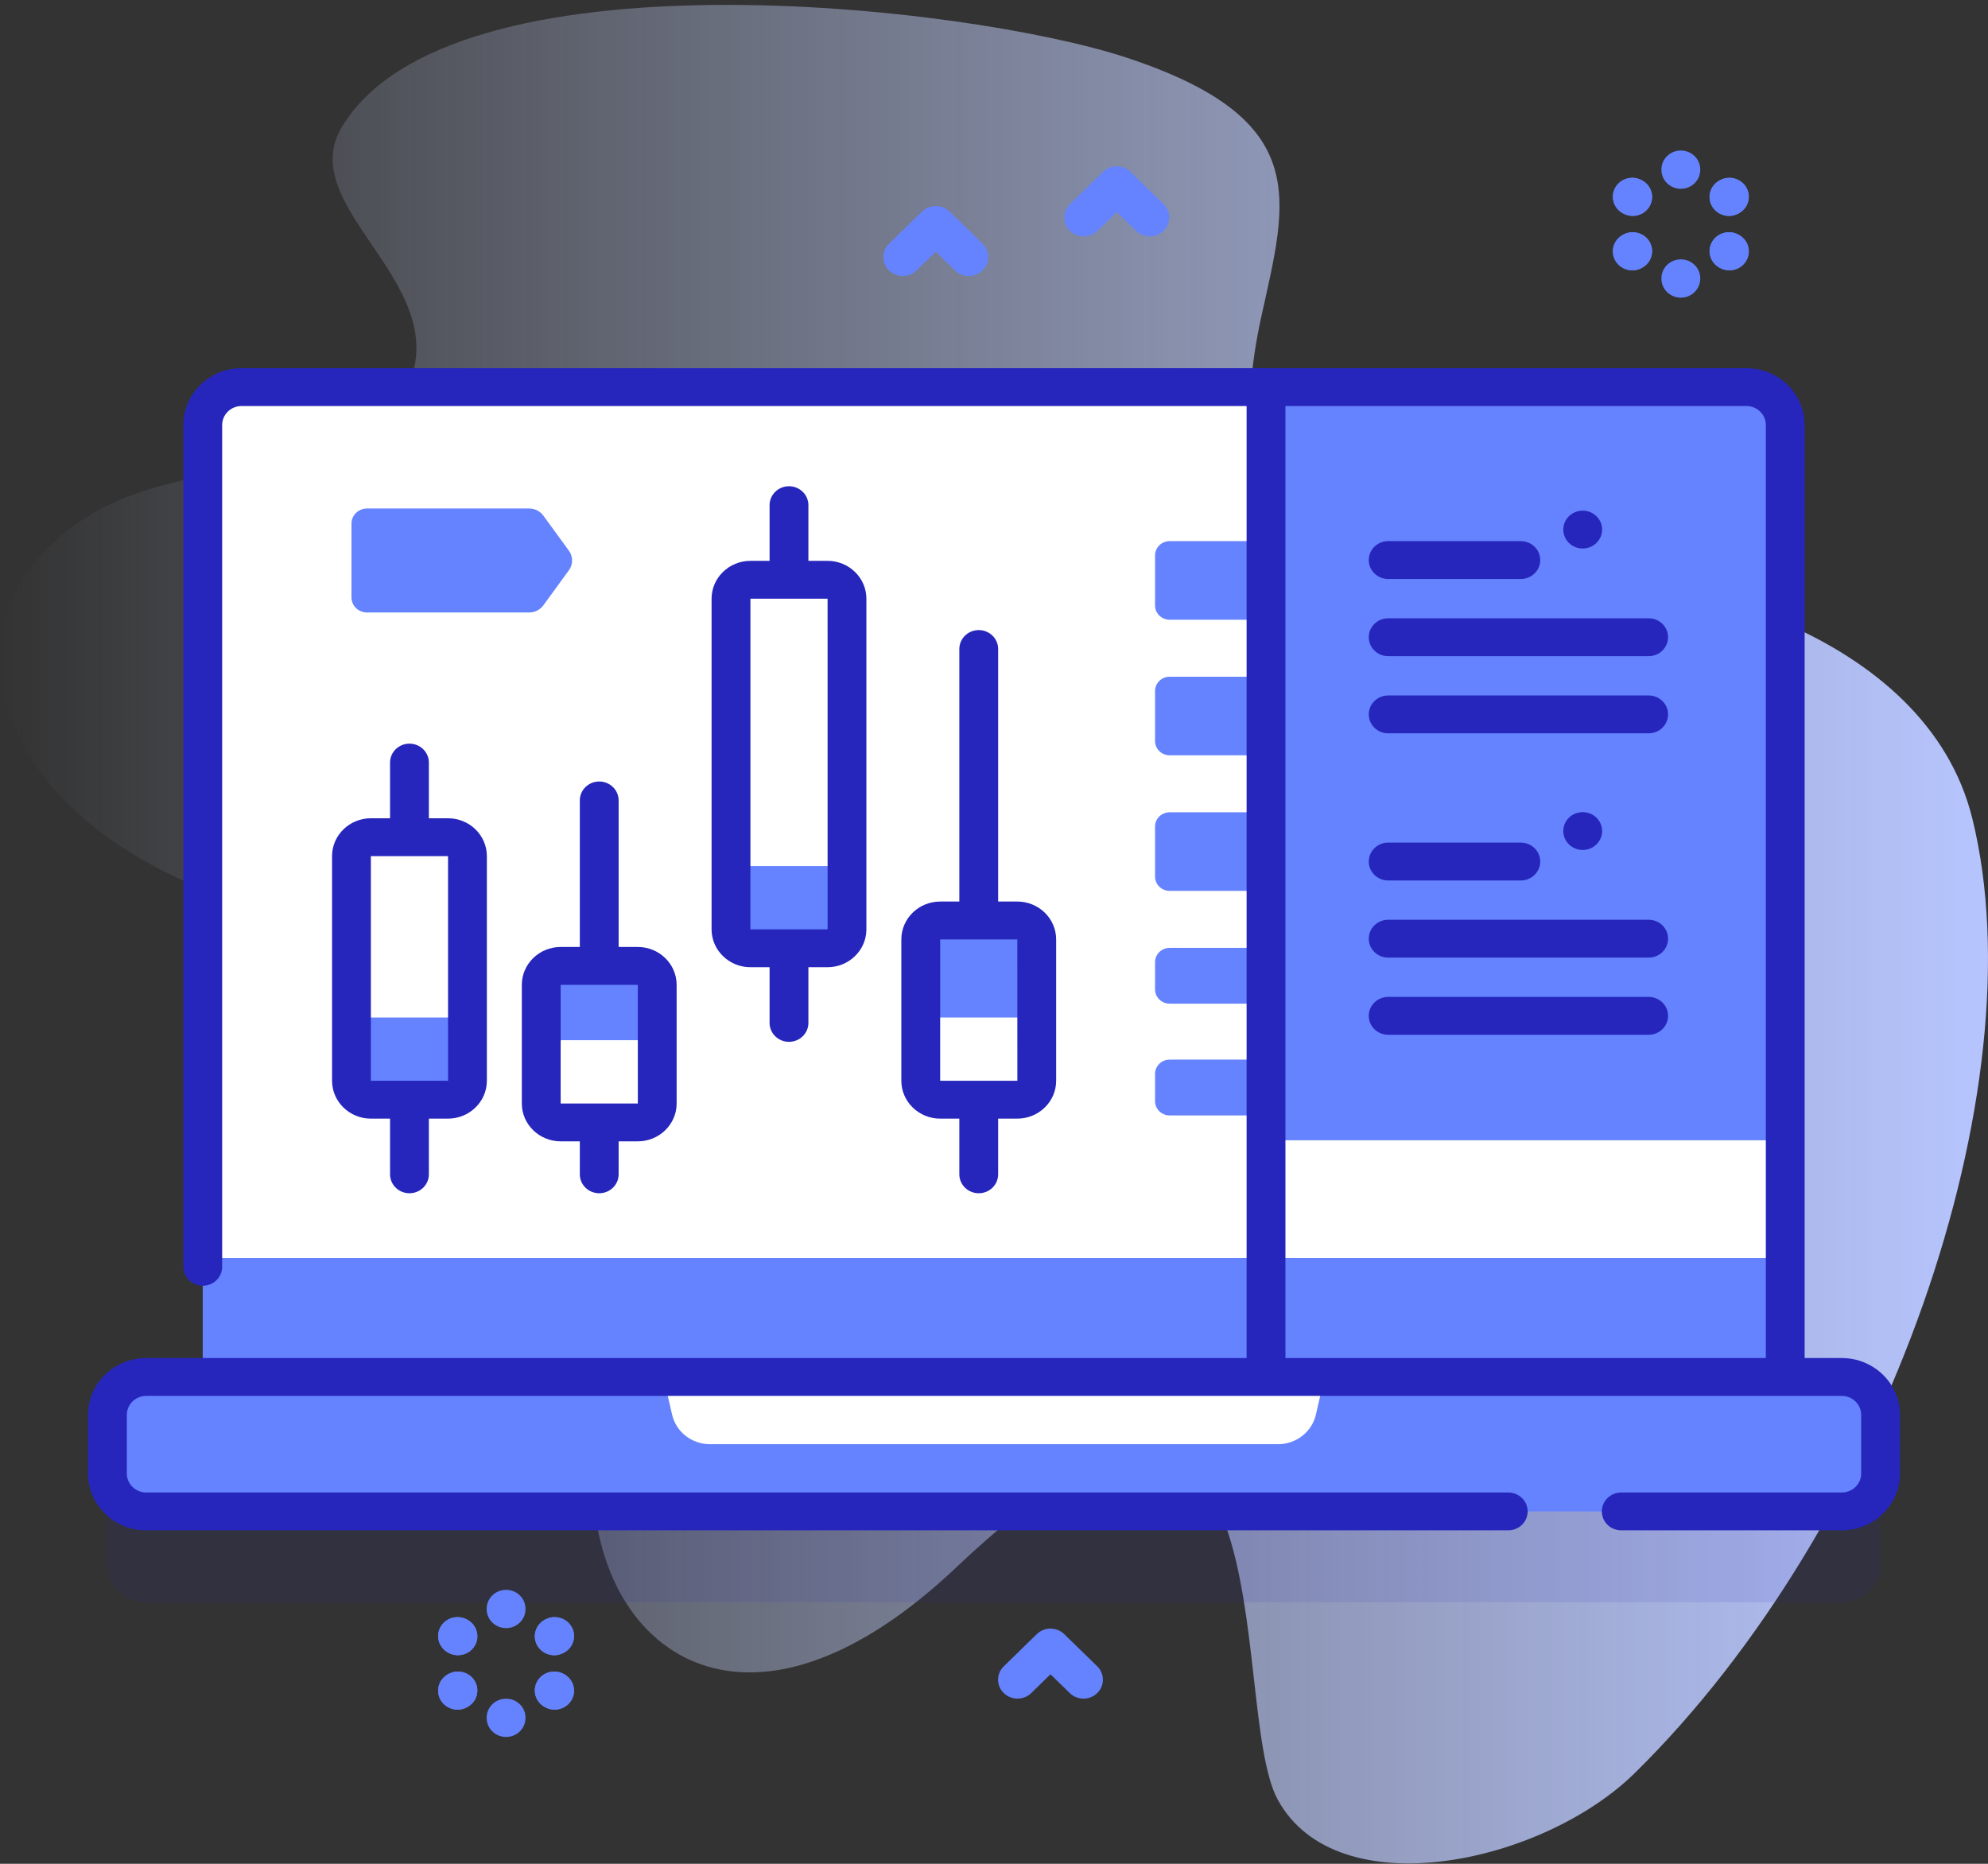 <svg xmlns="http://www.w3.org/2000/svg" width="144" height="135" viewBox="0 0 144 135" fill="none"><rect x="0" y="0" width="144" height="135" fill="#333333" stroke="none"/><path d="M142.867 59.297C139.532 45.748 120.941 40.975 109.769 41.539C94.86 42.292 88.106 37.709 91.373 22.89C93.239 14.422 95.118 8.661 81.665 4.195C70.046 0.339 32.57 -3.847 24.765 9.195C20.956 15.56 34.975 21.365 28.36 29.965C23.692 36.032 9.862 31.546 2.389 40.91C-2.915 47.555 0.427 58.442 14.274 64.218C26.072 69.138 43.426 71.975 46.604 86.163C48.197 93.275 40.067 103.239 44.145 113.707C47.296 121.796 56.784 125.366 69.313 113.486C94.036 90.045 88.807 123.514 92.558 130.364C96.856 138.212 111.725 135 118.407 128.434C136.678 110.481 147.686 78.87 142.867 59.297Z" fill="url(#paint0_linear)"></path><path opacity="0.1" d="M133.407 106.319H129.313V37.361C129.313 35.847 128.054 34.619 126.5 34.619H17.5C15.946 34.619 14.687 35.847 14.687 37.361V106.319H10.593C9.04 106.319 7.781 107.546 7.781 109.061V113.315C7.781 114.83 9.04 116.057 10.593 116.057H133.407C134.96 116.057 136.219 114.83 136.219 113.315V109.061C136.219 107.546 134.96 106.319 133.407 106.319Z" fill="#2626BC"></path><path d="M126.5 103.206H17.5C15.946 103.206 14.687 101.979 14.687 100.464V30.78C14.687 29.266 15.946 28.038 17.5 28.038H126.501C128.054 28.038 129.313 29.266 129.313 30.78V100.464C129.313 101.979 128.054 103.206 126.5 103.206Z" fill="white"></path><path d="M126.501 28.038H91.704V103.206H126.501C128.054 103.206 129.313 101.979 129.313 100.464V30.78C129.313 29.266 128.054 28.038 126.501 28.038Z" fill="#6583FE"></path><path d="M91.704 82.593V103.205H126.501C128.054 103.205 129.313 101.978 129.313 100.463V82.593H91.704Z" fill="white"></path><path d="M14.687 91.124V100.465C14.687 101.979 15.947 103.207 17.5 103.207H126.501C128.054 103.207 129.313 101.979 129.313 100.465V91.124H14.687Z" fill="#6583FE"></path><path d="M133.407 109.477H10.593C9.04 109.477 7.781 108.249 7.781 106.735V102.48C7.781 100.965 9.04 99.738 10.593 99.738H133.407C134.96 99.738 136.219 100.965 136.219 102.48V106.735C136.219 108.249 134.96 109.477 133.407 109.477Z" fill="#6583FE"></path><path d="M95.946 99.738H48.053L48.684 102.468C48.973 103.719 50.112 104.607 51.428 104.607H92.572C93.887 104.607 95.027 103.719 95.316 102.468L95.946 99.738Z" fill="white"></path><path d="M32.454 79.655H26.865C26.088 79.655 25.459 79.041 25.459 78.284V62.012C25.459 61.255 26.088 60.641 26.865 60.641H32.454C33.23 60.641 33.86 61.255 33.86 62.012V78.284C33.86 79.041 33.23 79.655 32.454 79.655Z" fill="white"></path><path d="M32.454 79.655H26.865C26.088 79.655 25.459 79.041 25.459 78.284V73.7H33.86V78.284C33.86 79.041 33.23 79.655 32.454 79.655Z" fill="#6583FE"></path><path d="M46.199 81.3H40.61C39.834 81.3 39.204 80.686 39.204 79.929V71.334C39.204 70.577 39.834 69.963 40.61 69.963H46.199C46.975 69.963 47.605 70.577 47.605 71.334V79.929C47.605 80.686 46.976 81.3 46.199 81.3Z" fill="#6583FE"></path><path d="M46.199 81.3H40.61C39.834 81.3 39.204 80.686 39.204 79.929V75.344H47.605V79.929C47.605 80.686 46.976 81.3 46.199 81.3Z" fill="white"></path><path d="M73.69 79.655H68.101C67.325 79.655 66.695 79.041 66.695 78.284V68.044C66.695 67.287 67.325 66.673 68.101 66.673H73.69C74.466 66.673 75.096 67.287 75.096 68.044V78.284C75.096 79.041 74.466 79.655 73.69 79.655Z" fill="#6583FE"></path><path d="M73.69 79.655H68.101C67.325 79.655 66.695 79.041 66.695 78.284V73.7H75.096V78.284C75.096 79.041 74.467 79.655 73.69 79.655Z" fill="white"></path><path d="M59.944 68.687H54.356C53.579 68.687 52.95 68.073 52.95 67.316V43.367C52.95 42.61 53.579 41.996 54.356 41.996H59.944C60.721 41.996 61.351 42.61 61.351 43.367V67.316C61.351 68.073 60.721 68.687 59.944 68.687Z" fill="white"></path><path d="M59.944 68.687H54.356C53.579 68.687 52.95 68.073 52.95 67.316V62.731H61.351V67.316C61.351 68.073 60.721 68.687 59.944 68.687Z" fill="#6583FE"></path><path d="M38.331 36.831H26.584C25.962 36.831 25.459 37.322 25.459 37.927V43.267C25.459 43.873 25.962 44.364 26.584 44.364H38.331C38.739 44.364 39.121 44.172 39.357 43.848L41.208 41.307C41.518 40.882 41.518 40.312 41.208 39.887L39.357 37.347C39.121 37.023 38.739 36.831 38.331 36.831Z" fill="#6583FE"></path><path d="M91.703 49.016H84.724C84.14 49.016 83.666 49.478 83.666 50.047V53.678C83.666 54.247 84.14 54.709 84.724 54.709H91.703V49.016Z" fill="#6583FE"></path><path d="M91.703 58.836H84.724C84.14 58.836 83.666 59.298 83.666 59.868V63.498C83.666 64.067 84.14 64.529 84.724 64.529H91.703V58.836Z" fill="#6583FE"></path><path d="M91.703 39.196H84.724C84.14 39.196 83.666 39.658 83.666 40.227V43.857C83.666 44.427 84.14 44.889 84.724 44.889H91.703V39.196Z" fill="#6583FE"></path><path d="M91.703 68.656H84.724C84.14 68.656 83.666 69.118 83.666 69.688V71.667C83.666 72.237 84.14 72.698 84.724 72.698H91.703V68.656Z" fill="#6583FE"></path><path d="M91.703 76.751H84.724C84.14 76.751 83.666 77.213 83.666 77.783V79.762C83.666 80.332 84.14 80.794 84.724 80.794H91.703V76.751Z" fill="#6583FE"></path><path d="M133.407 98.367H130.719V30.78C130.719 28.512 128.826 26.668 126.5 26.668H17.5C15.173 26.668 13.281 28.512 13.281 30.78V91.758C13.281 92.515 13.91 93.129 14.687 93.129C15.464 93.129 16.093 92.515 16.093 91.758V30.78C16.093 30.024 16.724 29.409 17.5 29.409H90.297V98.367H10.593C8.267 98.367 6.374 100.212 6.374 102.48V106.735C6.374 109.002 8.267 110.847 10.593 110.847H109.25C110.027 110.847 110.656 110.233 110.656 109.476C110.656 108.719 110.027 108.105 109.25 108.105H10.593C9.818 108.105 9.187 107.49 9.187 106.735V102.48C9.187 101.724 9.818 101.109 10.593 101.109H133.407C134.182 101.109 134.813 101.724 134.813 102.48V106.735C134.813 107.49 134.182 108.105 133.407 108.105H117.435C116.658 108.105 116.028 108.719 116.028 109.476C116.028 110.233 116.658 110.847 117.435 110.847H133.407C135.733 110.847 137.625 109.002 137.625 106.735V102.48C137.625 100.212 135.733 98.367 133.407 98.367ZM93.11 29.409H126.5C127.276 29.409 127.907 30.024 127.907 30.78V98.367H93.11V29.409Z" fill="#2626BC"></path><path d="M29.659 53.864C28.882 53.864 28.253 54.478 28.253 55.235V59.269H26.864C25.314 59.269 24.052 60.499 24.052 62.011V78.283C24.052 79.795 25.314 81.025 26.864 81.025H28.253V85.059C28.253 85.817 28.882 86.43 29.659 86.43C30.436 86.43 31.065 85.817 31.065 85.059V81.025H32.453C34.004 81.025 35.266 79.795 35.266 78.283V62.011C35.266 60.499 34.004 59.269 32.453 59.269H31.065V55.235C31.065 54.478 30.436 53.864 29.659 53.864ZM32.455 78.283H26.864V62.011H32.453L32.455 78.283Z" fill="#2626BC"></path><path d="M43.405 56.606C42.629 56.606 41.999 57.22 41.999 57.977V68.592H40.611C39.06 68.592 37.798 69.822 37.798 71.334V79.928C37.798 81.44 39.06 82.67 40.611 82.67H41.999V85.059C41.999 85.817 42.629 86.43 43.405 86.43C44.181 86.43 44.811 85.817 44.811 85.059V82.67H46.2C47.75 82.67 49.012 81.44 49.012 79.928V71.334C49.012 69.822 47.75 68.592 46.2 68.592H44.811V57.977C44.811 57.22 44.181 56.606 43.405 56.606ZM46.201 79.928H40.611V71.334H46.2L46.201 79.928Z" fill="#2626BC"></path><path d="M70.895 45.638C70.118 45.638 69.489 46.252 69.489 47.009V65.301H68.101C66.55 65.301 65.288 66.531 65.288 68.043V78.283C65.288 79.795 66.55 81.025 68.101 81.025H69.489V85.059C69.489 85.817 70.118 86.43 70.895 86.43C71.672 86.43 72.301 85.817 72.301 85.059V81.025H73.689C75.24 81.025 76.502 79.795 76.502 78.283V68.043C76.502 66.531 75.24 65.301 73.689 65.301H72.301V47.009C72.301 46.252 71.672 45.638 70.895 45.638ZM73.692 78.283H68.101V68.043H73.69L73.692 78.283Z" fill="#2626BC"></path><path d="M57.15 35.219C56.374 35.219 55.744 35.833 55.744 36.59V40.624H54.356C52.805 40.624 51.543 41.854 51.543 43.366V67.316C51.543 68.827 52.805 70.058 54.356 70.058H55.744V74.092C55.744 74.849 56.374 75.463 57.15 75.463C57.927 75.463 58.556 74.849 58.556 74.092V70.058H59.945C61.495 70.058 62.757 68.827 62.757 67.316V43.366C62.757 41.854 61.495 40.624 59.945 40.624H58.556V36.59C58.556 35.833 57.927 35.219 57.15 35.219ZM59.947 67.315H54.356V43.366H59.945L59.947 67.315Z" fill="#2626BC"></path><path d="M100.552 41.938H110.16C110.937 41.938 111.566 41.324 111.566 40.566C111.566 39.809 110.937 39.196 110.16 39.196H100.552C99.775 39.196 99.146 39.809 99.146 40.566C99.146 41.324 99.775 41.938 100.552 41.938Z" fill="#2626BC"></path><path d="M119.42 44.784H100.552C99.775 44.784 99.146 45.398 99.146 46.155C99.146 46.912 99.775 47.526 100.552 47.526H119.42C120.197 47.526 120.826 46.912 120.826 46.155C120.826 45.398 120.197 44.784 119.42 44.784Z" fill="#2626BC"></path><path d="M119.42 50.374H100.552C99.775 50.374 99.146 50.988 99.146 51.745C99.146 52.502 99.775 53.116 100.552 53.116H119.42C120.197 53.116 120.826 52.502 120.826 51.745C120.826 50.988 120.197 50.374 119.42 50.374Z" fill="#2626BC"></path><path d="M114.642 39.73C115.419 39.73 116.049 39.116 116.049 38.359C116.049 37.602 115.419 36.988 114.642 36.988C113.866 36.988 113.236 37.602 113.236 38.359C113.236 39.116 113.866 39.73 114.642 39.73Z" fill="#2626BC"></path><path d="M100.552 63.775H110.16C110.937 63.775 111.566 63.161 111.566 62.404C111.566 61.647 110.937 61.033 110.16 61.033H100.552C99.775 61.033 99.146 61.647 99.146 62.404C99.146 63.161 99.775 63.775 100.552 63.775Z" fill="#2626BC"></path><path d="M119.42 66.621H100.552C99.775 66.621 99.146 67.234 99.146 67.992C99.146 68.748 99.775 69.362 100.552 69.362H119.42C120.197 69.362 120.826 68.748 120.826 67.992C120.826 67.234 120.197 66.621 119.42 66.621Z" fill="#2626BC"></path><path d="M119.42 72.209H100.552C99.775 72.209 99.146 72.823 99.146 73.58C99.146 74.337 99.775 74.951 100.552 74.951H119.42C120.197 74.951 120.826 74.337 120.826 73.58C120.826 72.823 120.197 72.209 119.42 72.209Z" fill="#2626BC"></path><path d="M114.642 61.566C115.419 61.566 116.049 60.953 116.049 60.195C116.049 59.438 115.419 58.825 114.642 58.825C113.866 58.825 113.236 59.438 113.236 60.195C113.236 60.953 113.866 61.566 114.642 61.566Z" fill="#2626BC"></path><path d="M70.177 19.994C69.817 19.994 69.457 19.86 69.183 19.592L67.786 18.231L66.39 19.592C65.841 20.128 64.95 20.128 64.401 19.592C63.852 19.057 63.852 18.189 64.401 17.653L66.792 15.323C67.341 14.787 68.232 14.787 68.78 15.323L71.171 17.653C71.72 18.189 71.72 19.057 71.171 19.592C70.897 19.86 70.537 19.994 70.177 19.994Z" fill="#6583FE"></path><path d="M83.283 17.122C82.923 17.122 82.563 16.988 82.289 16.721L80.892 15.36L79.496 16.721C78.947 17.256 78.056 17.256 77.507 16.721C76.958 16.185 76.958 15.317 77.507 14.782L79.898 12.451C80.447 11.916 81.338 11.916 81.887 12.451L84.277 14.782C84.826 15.317 84.826 16.186 84.277 16.721C84.003 16.988 83.643 17.122 83.283 17.122Z" fill="#6583FE"></path><path d="M78.483 123.036C78.123 123.036 77.763 122.902 77.489 122.634L76.092 121.273L74.696 122.634C74.147 123.169 73.256 123.169 72.708 122.634C72.158 122.099 72.158 121.231 72.708 120.695L75.098 118.365C75.647 117.83 76.538 117.83 77.087 118.365L79.477 120.695C80.026 121.231 80.026 122.099 79.477 122.634C79.203 122.902 78.843 123.036 78.483 123.036Z" fill="#6583FE"></path><path d="M33.169 119.892C32.931 119.892 32.691 119.833 32.47 119.709L32.442 119.694C31.769 119.317 31.536 118.479 31.923 117.822C32.31 117.165 33.169 116.939 33.843 117.316L33.871 117.332C34.544 117.709 34.777 118.547 34.39 119.203C34.13 119.645 33.656 119.892 33.169 119.892Z" fill="#6583FE"></path><path d="M40.173 123.834C39.935 123.834 39.694 123.776 39.474 123.652L39.446 123.636C38.772 123.259 38.54 122.421 38.927 121.764C39.313 121.107 40.173 120.881 40.846 121.258L40.874 121.274C41.548 121.651 41.78 122.489 41.394 123.146C41.133 123.587 40.66 123.834 40.173 123.834Z" fill="#6583FE"></path><path d="M33.169 119.892C32.931 119.892 32.691 119.833 32.47 119.709L32.442 119.694C31.769 119.317 31.536 118.479 31.923 117.822C32.31 117.165 33.169 116.939 33.843 117.316L33.871 117.332C34.544 117.709 34.777 118.547 34.39 119.203C34.13 119.645 33.656 119.892 33.169 119.892Z" fill="#6583FE"></path><path d="M40.173 123.834C39.935 123.834 39.694 123.776 39.474 123.652L39.446 123.636C38.772 123.259 38.54 122.421 38.927 121.764C39.313 121.107 40.173 120.881 40.846 121.258L40.874 121.274C41.548 121.651 41.78 122.489 41.394 123.146C41.133 123.587 40.66 123.834 40.173 123.834Z" fill="#6583FE"></path><path d="M40.148 119.893C39.66 119.893 39.187 119.646 38.927 119.204C38.54 118.547 38.772 117.709 39.446 117.332L39.474 117.317C40.148 116.94 41.007 117.167 41.394 117.823C41.78 118.479 41.548 119.318 40.874 119.695L40.846 119.71C40.626 119.834 40.385 119.893 40.148 119.893Z" fill="#6583FE"></path><path d="M33.144 123.834C32.657 123.834 32.183 123.587 31.923 123.146C31.536 122.489 31.769 121.651 32.442 121.274L32.47 121.258C33.144 120.881 34.003 121.108 34.39 121.765C34.777 122.421 34.544 123.259 33.871 123.636L33.843 123.652C33.622 123.776 33.381 123.834 33.144 123.834Z" fill="#6583FE"></path><path d="M40.148 119.893C39.66 119.893 39.187 119.646 38.927 119.204C38.54 118.547 38.772 117.709 39.446 117.332L39.474 117.317C40.148 116.94 41.007 117.167 41.394 117.823C41.78 118.479 41.548 119.318 40.874 119.695L40.846 119.71C40.626 119.834 40.385 119.893 40.148 119.893Z" fill="#6583FE"></path><path d="M33.144 123.834C32.657 123.834 32.183 123.587 31.923 123.146C31.536 122.489 31.769 121.651 32.442 121.274L32.47 121.258C33.144 120.881 34.003 121.108 34.39 121.765C34.777 122.421 34.544 123.259 33.871 123.636L33.843 123.652C33.622 123.776 33.381 123.834 33.144 123.834Z" fill="#6583FE"></path><path d="M36.658 117.929C35.881 117.929 35.252 117.315 35.252 116.558V116.527C35.252 115.77 35.881 115.156 36.658 115.156C37.435 115.156 38.064 115.77 38.064 116.527V116.558C38.064 117.315 37.435 117.929 36.658 117.929Z" fill="#6583FE"></path><path d="M36.658 125.813C35.881 125.813 35.252 125.199 35.252 124.442V124.411C35.252 123.654 35.881 123.04 36.658 123.04C37.435 123.04 38.064 123.654 38.064 124.411V124.442C38.064 125.199 37.435 125.813 36.658 125.813Z" fill="#6583FE"></path><path d="M118.261 15.638C118.022 15.638 117.78 15.578 117.558 15.453L117.53 15.437C116.858 15.058 116.629 14.219 117.018 13.564C117.407 12.909 118.267 12.685 118.94 13.065L118.967 13.08C119.64 13.46 119.869 14.298 119.479 14.954C119.219 15.393 118.747 15.638 118.261 15.638Z" fill="#6583FE"></path><path d="M125.265 19.58C125.026 19.58 124.784 19.52 124.562 19.395L124.534 19.379C123.862 19 123.632 18.161 124.022 17.506C124.411 16.85 125.272 16.627 125.943 17.006L125.971 17.022C126.643 17.401 126.873 18.24 126.483 18.895C126.222 19.334 125.75 19.58 125.265 19.58Z" fill="#6583FE"></path><path d="M118.261 15.638C118.022 15.638 117.78 15.578 117.558 15.453L117.53 15.437C116.858 15.058 116.629 14.219 117.018 13.564C117.407 12.909 118.267 12.685 118.94 13.065L118.967 13.08C119.64 13.46 119.869 14.298 119.479 14.954C119.219 15.393 118.747 15.638 118.261 15.638Z" fill="#6583FE"></path><path d="M125.265 19.58C125.026 19.58 124.784 19.52 124.562 19.395L124.534 19.379C123.862 19 123.632 18.161 124.022 17.506C124.411 16.85 125.272 16.627 125.943 17.006L125.971 17.022C126.643 17.401 126.873 18.24 126.483 18.895C126.222 19.334 125.75 19.58 125.265 19.58Z" fill="#6583FE"></path><path d="M125.24 15.639C124.755 15.639 124.283 15.393 124.022 14.955C123.633 14.3 123.862 13.461 124.534 13.081L124.562 13.066C125.234 12.686 126.094 12.91 126.483 13.565C126.873 14.22 126.643 15.059 125.971 15.438L125.944 15.454C125.722 15.579 125.479 15.639 125.24 15.639Z" fill="#6583FE"></path><path d="M118.236 19.581C117.751 19.581 117.279 19.335 117.018 18.897C116.629 18.242 116.858 17.403 117.53 17.023L117.558 17.008C118.23 16.628 119.091 16.852 119.48 17.507C119.869 18.162 119.64 19.001 118.968 19.38L118.94 19.396C118.718 19.521 118.476 19.581 118.236 19.581Z" fill="#6583FE"></path><path d="M125.24 15.639C124.755 15.639 124.283 15.393 124.022 14.955C123.633 14.3 123.862 13.461 124.534 13.081L124.562 13.066C125.234 12.686 126.094 12.91 126.483 13.565C126.873 14.22 126.643 15.059 125.971 15.438L125.944 15.454C125.722 15.579 125.479 15.639 125.24 15.639Z" fill="#6583FE"></path><path d="M118.236 19.581C117.751 19.581 117.279 19.335 117.018 18.897C116.629 18.242 116.858 17.403 117.53 17.023L117.558 17.008C118.23 16.628 119.091 16.852 119.48 17.507C119.869 18.162 119.64 19.001 118.968 19.38L118.94 19.396C118.718 19.521 118.476 19.581 118.236 19.581Z" fill="#6583FE"></path><path d="M121.751 13.675C120.974 13.675 120.344 13.061 120.344 12.304V12.273C120.344 11.516 120.974 10.902 121.751 10.902C122.527 10.902 123.157 11.516 123.157 12.273V12.304C123.157 13.061 122.527 13.675 121.751 13.675Z" fill="#6583FE"></path><path d="M121.751 21.559C120.974 21.559 120.344 20.945 120.344 20.188V20.157C120.344 19.4 120.974 18.786 121.751 18.786C122.528 18.786 123.157 19.4 123.157 20.157V20.188C123.157 20.945 122.527 21.559 121.751 21.559Z" fill="#6583FE"></path><defs><linearGradient id="paint0_linear" x1="2.83788e-07" y1="67.663" x2="144" y2="67.663" gradientUnits="userSpaceOnUse"><stop stop-color="#D2DEFF" stop-opacity="0"></stop><stop offset="1" stop-color="#B7C5FF"></stop></linearGradient></defs></svg>